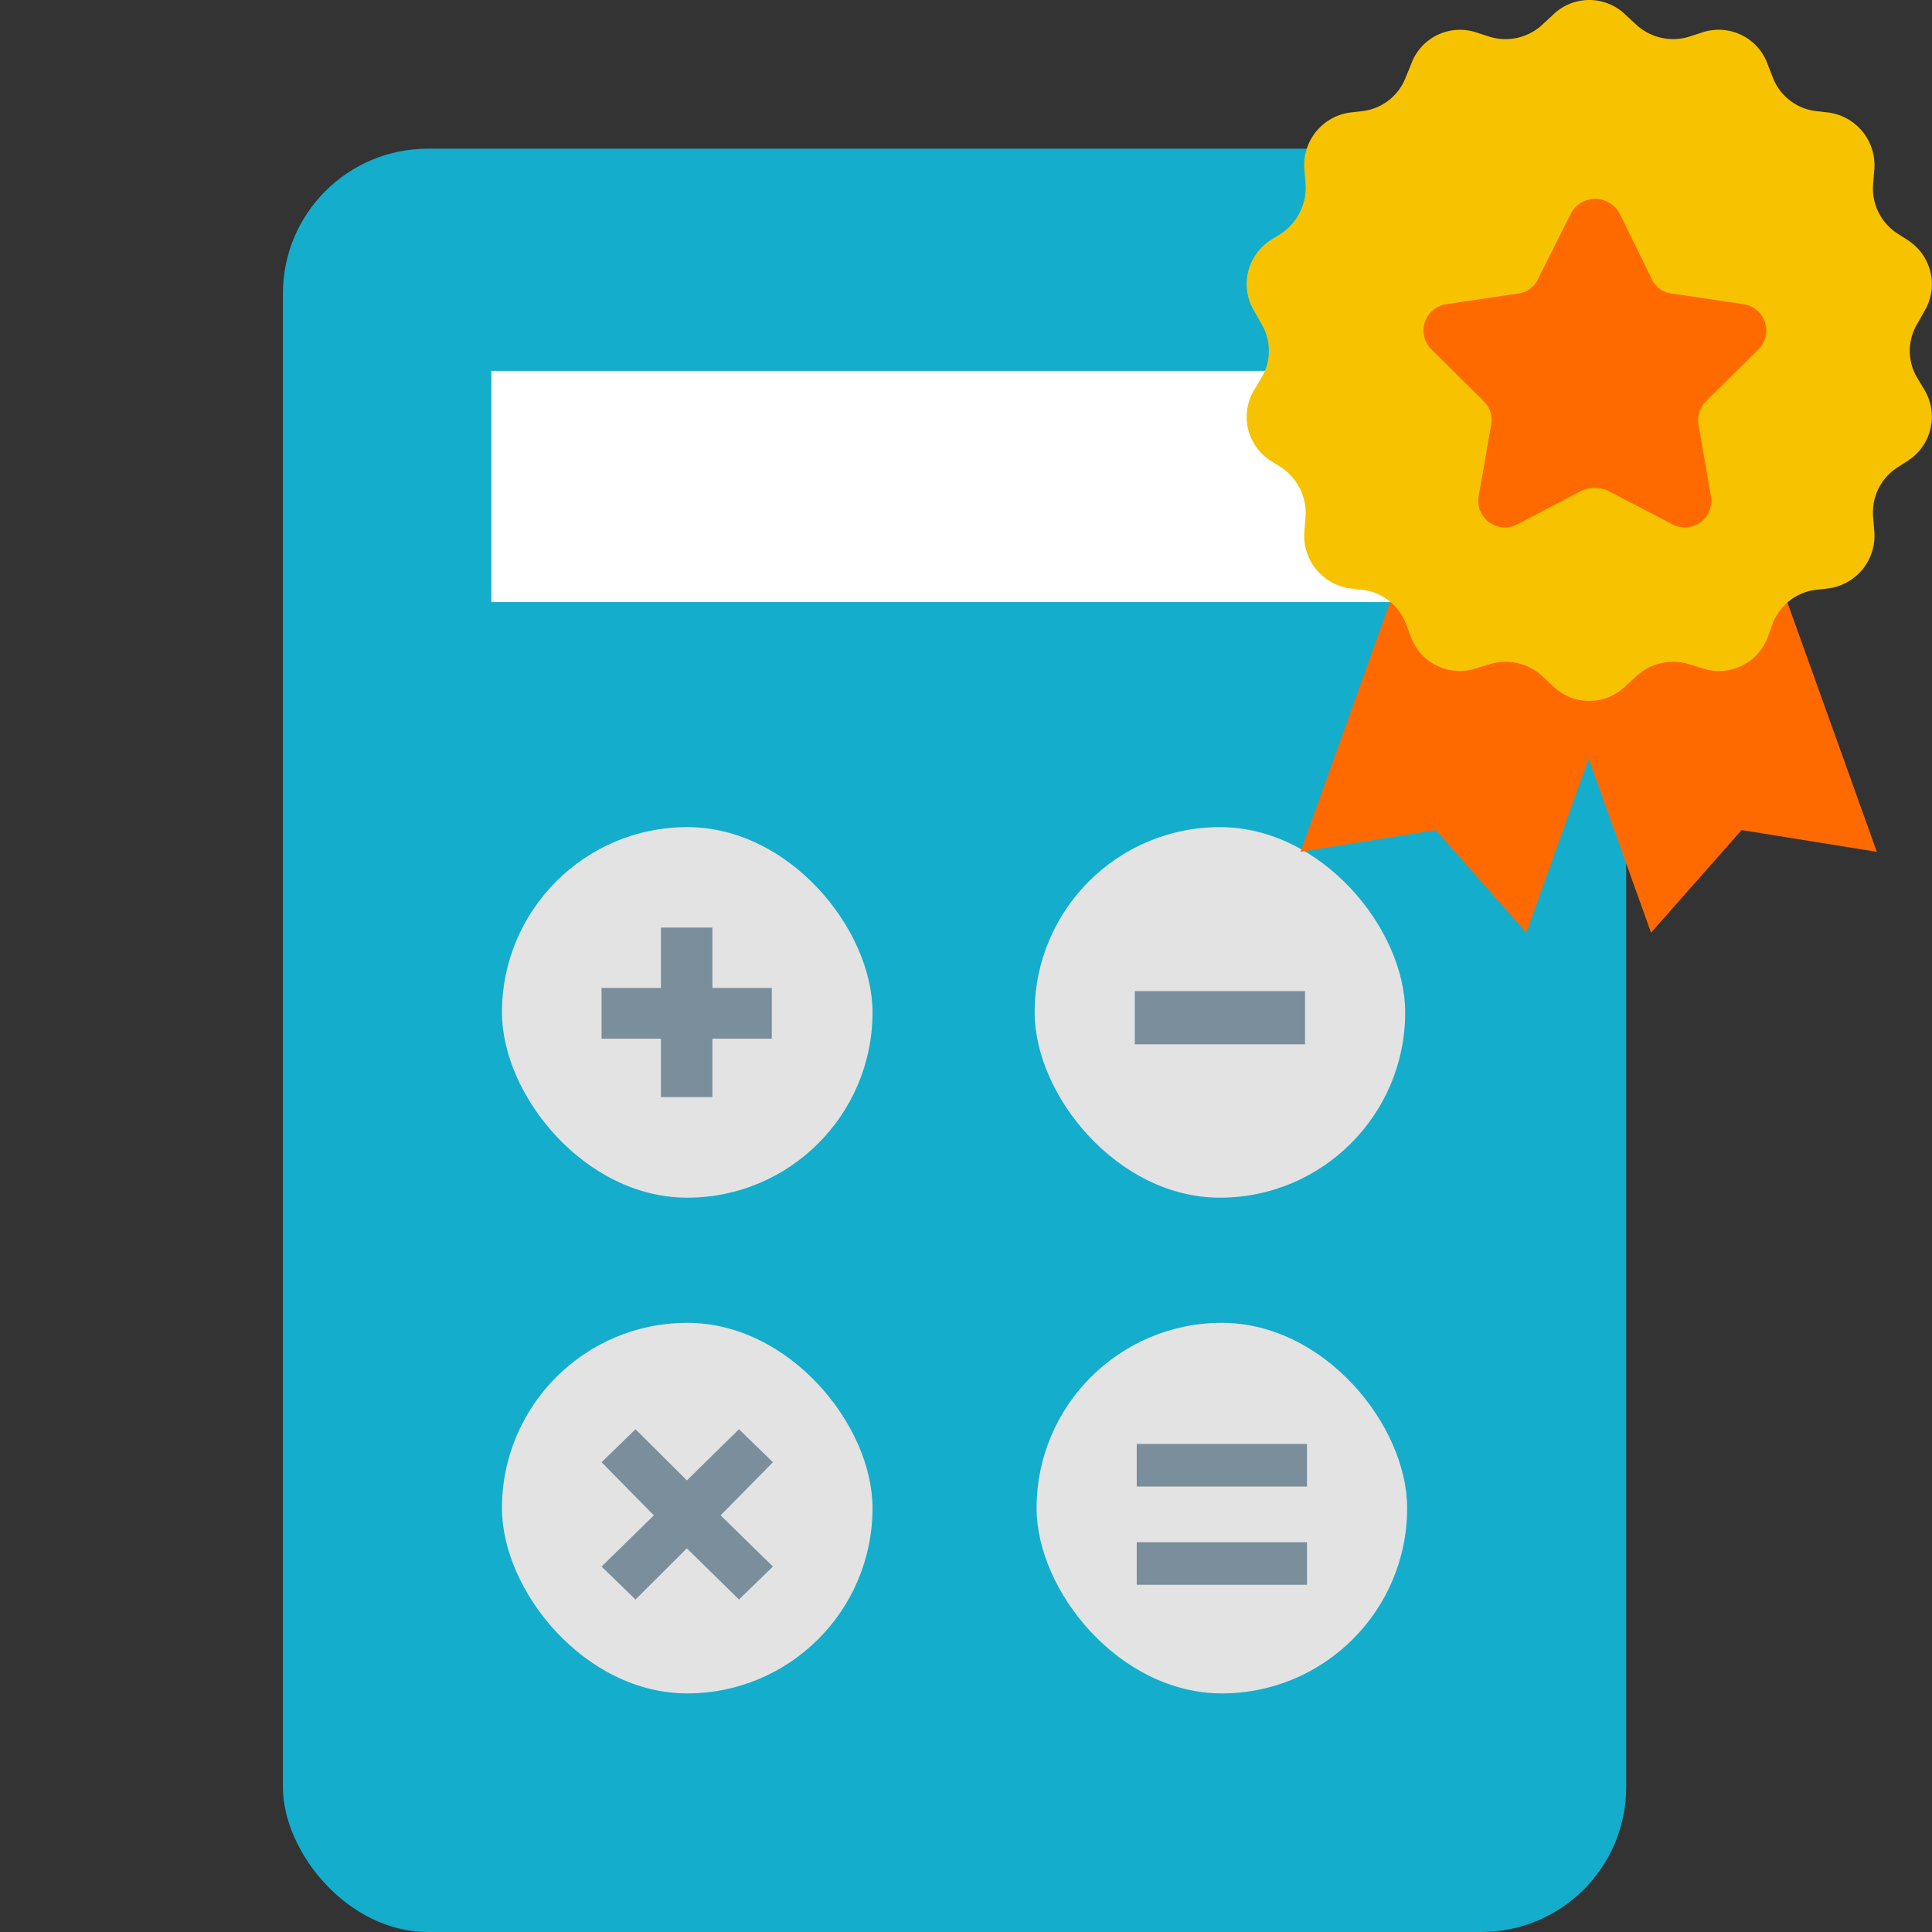 <svg xmlns="http://www.w3.org/2000/svg" width="80" height="80"><rect width="100%" height="100%" fill="#333333" stroke="none"/><g transform="translate(11.715 6.157)"><rect width="55.622" height="73.843" rx="6" fill="#14adcc"/><path fill="#fff" d="M8.631 9.2h38.837v9.574H8.631z"/><g transform="translate(9.07 48.619)"><rect width="15.344" height="15.344" rx="7.672" fill="#e3e3e3"/><path d="M9.815 4.406L7.657 6.525 5.53 4.406 4.125 5.772l2.166 2.2-2.166 2.119 1.405 1.366 2.127-2.119 2.158 2.119 1.405-1.366-2.166-2.119 2.166-2.2z" fill="#7a8e9b"/></g><g transform="translate(31.127 28.092)"><rect width="15.344" height="15.344" rx="7.672" fill="#e3e3e3"/><path fill="#7a8e9b" d="M4.147 6.791h7.049v2.203H4.147z"/></g><g transform="translate(9.07 28.092)"><rect width="15.344" height="15.344" rx="7.672" fill="#e3e3e3"/><path d="M6.584 11.18h2.13V8.761h2.46v-2.1h-2.46v-2.5h-2.13v2.5h-2.46v2.1h2.46z" fill="#7a8e9b"/></g><g transform="translate(31.208 48.619)"><rect width="15.344" height="15.344" rx="7.672" fill="#e3e3e3"/><path d="M4.147 5.016h7.049v1.762H4.147zm0 4.068h7.049v1.762H4.147z" fill="#7a8e9b"/></g></g><path d="M63.199 38.62l-3.75-4.248-5.6.9 7.05-19.658 9.342 3.385z" fill="#ff6a00"/><path d="M68.366 38.62l3.75-4.248 5.6.9-7.05-19.658-9.342 3.385z" fill="#ff6a00"/><path d="M67.32.622l.414.382a2.253 2.253 0 002.194.52l.553-.179a2.151 2.151 0 012.714 1.317l.2.512a2.2 2.2 0 001.763 1.422l.569.065a2.2 2.2 0 011.885 2.349l-.049.593a2.221 2.221 0 00.967 2.04l.48.309a2.167 2.167 0 01.674 2.934l-.293.52a2.178 2.178 0 000 2.243l.293.488a2.167 2.167 0 01-.674 2.934l-.48.309a2.213 2.213 0 00-.967 2.04l.049.593a2.2 2.2 0 01-1.885 2.349l-.569.065a2.2 2.2 0 00-1.763 1.414l-.2.553a2.157 2.157 0 01-2.714 1.276l-.553-.171a2.253 2.253 0 00-2.194.52l-.414.382a2.148 2.148 0 01-3.023 0l-.414-.382a2.24 2.24 0 00-2.194-.52l-.553.171a2.155 2.155 0 01-2.706-1.276l-.211-.553a2.2 2.2 0 00-1.763-1.414l-.569-.065a2.2 2.2 0 01-1.877-2.349l.049-.593a2.284 2.284 0 00-.967-2.04l-.488-.309a2.158 2.158 0 01-.666-2.934l.293-.488a2.178 2.178 0 000-2.243l-.293-.52a2.158 2.158 0 01.666-2.934l.488-.309a2.292 2.292 0 00.967-2.04l-.049-.593a2.2 2.2 0 011.877-2.349l.569-.065a2.2 2.2 0 001.763-1.422l.211-.512a2.149 2.149 0 012.706-1.317l.553.179a2.24 2.24 0 002.194-.52l.414-.382a2.148 2.148 0 013.023 0z" fill="#f7c200"/><path d="M67.06 8.833l1.317 2.687a1.047 1.047 0 00.833.632l2.983.443a1.1 1.1 0 01.6 1.886l-2.129 2.108a1.118 1.118 0 00-.337.98l.516 2.961a1.1 1.1 0 01-1.634 1.159l-2.645-1.381a1.4 1.4 0 00-1.054 0l-2.645 1.381a1.1 1.1 0 01-1.633-1.159l.516-2.961a1.063 1.063 0 00-.337-.98l-2.125-2.108a1.1 1.1 0 01.611-1.886l2.972-.443a1.046 1.046 0 00.833-.632l1.349-2.687a1.143 1.143 0 012.009 0z" fill="#ff6a00"/><path fill="none" d="M0 0h80v80H0z"/></svg>